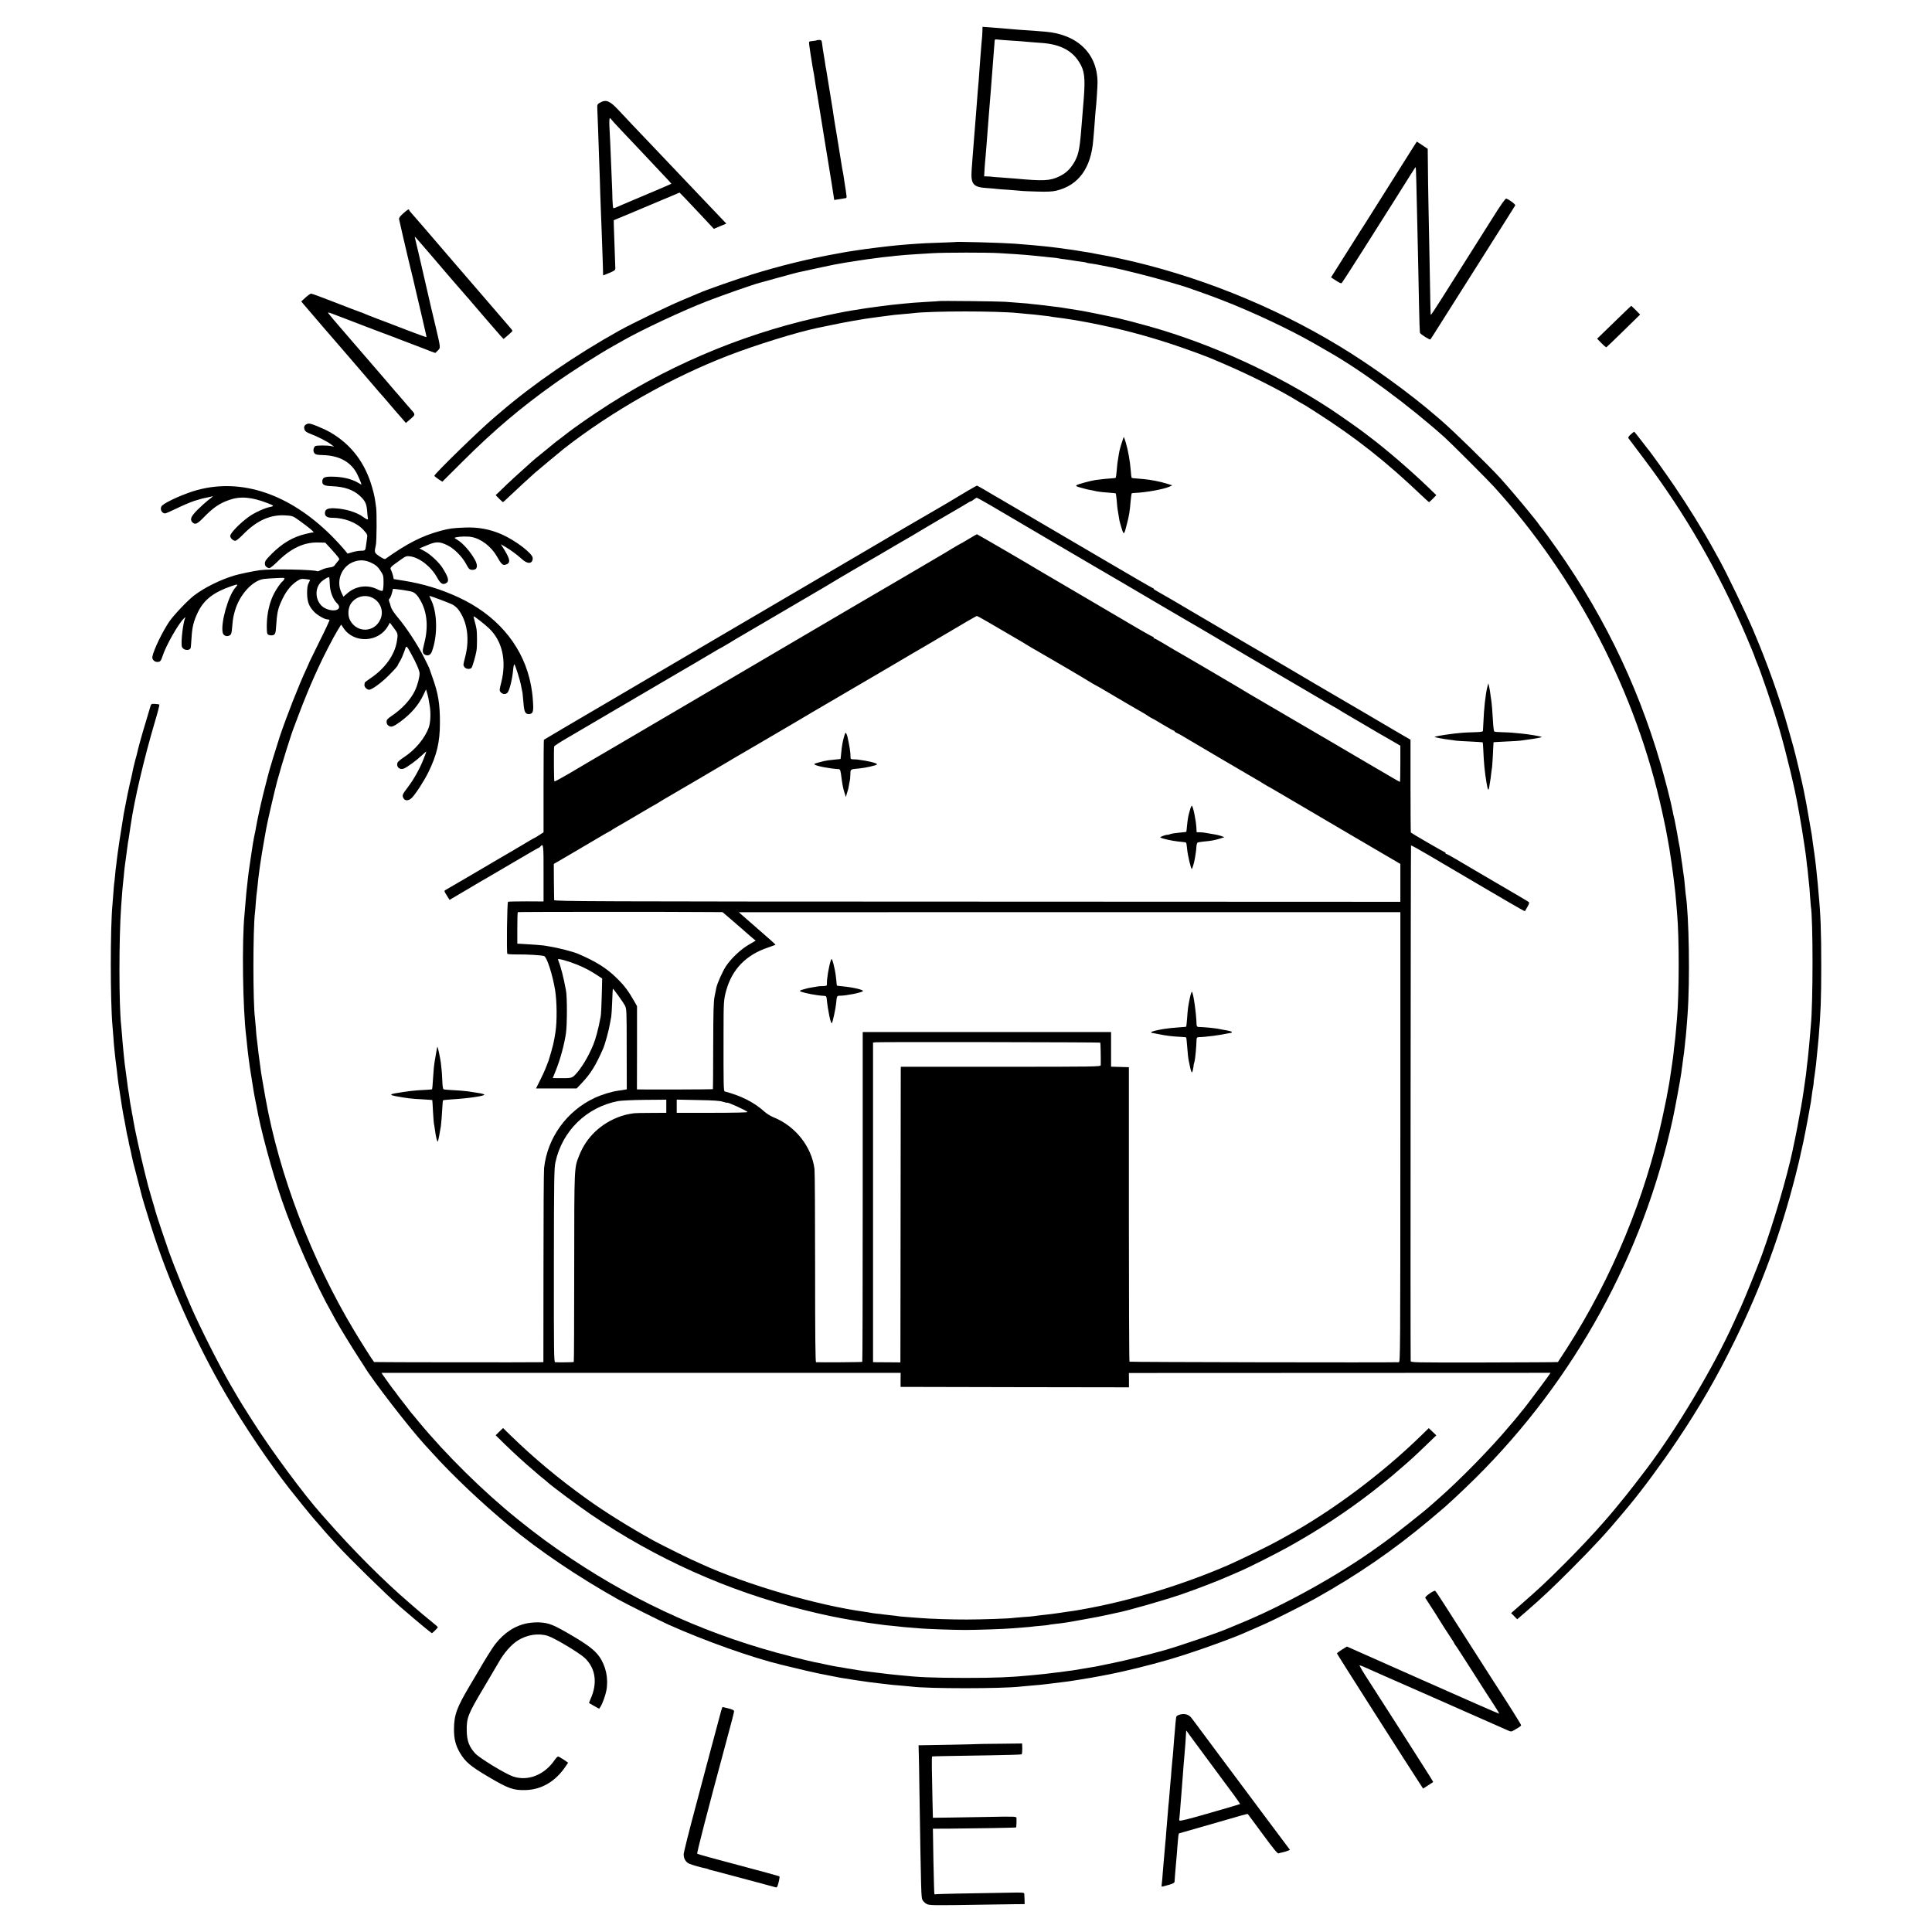 <?xml version="1.0" standalone="no"?>
<!DOCTYPE svg PUBLIC "-//W3C//DTD SVG 20010904//EN"
 "http://www.w3.org/TR/2001/REC-SVG-20010904/DTD/svg10.dtd">
<svg version="1.0" xmlns="http://www.w3.org/2000/svg"
 width="2224pt" height="2224pt" viewBox="0 0 2224 2224"
 preserveAspectRatio="xMidYMid meet">
<g transform="translate(0,2224) scale(0.1,-0.1)"
fill="#000000" stroke="none">
<path d="M11309 21881 c-1 -28 -2 -54 -3 -58 -2 -7 -13 -147 -22 -263 -7 -98
-15 -208 -19 -260 -3 -30 -7 -82 -10 -115 -5 -67 -13 -169 -20 -260 -2 -33 -7
-89 -10 -125 -3 -36 -7 -92 -10 -125 -11 -144 -17 -222 -20 -255 -2 -19 -6
-81 -10 -137 -11 -164 18 -198 176 -208 46 -3 98 -7 114 -10 17 -2 77 -7 135
-10 58 -4 119 -9 135 -11 17 -3 102 -7 190 -9 122 -4 175 -1 224 10 256 61
401 260 426 585 3 41 8 93 10 115 2 22 7 83 10 135 4 52 8 105 10 117 5 33 19
243 19 293 -1 331 -229 554 -599 585 -44 4 -105 9 -135 11 -134 8 -218 15
-260 19 -25 3 -76 7 -115 10 -38 3 -103 8 -142 11 l-73 5 -1 -50z m296 -106
c50 -3 116 -7 148 -10 31 -3 83 -7 115 -10 31 -2 91 -7 132 -10 203 -16 337
-85 421 -217 63 -98 73 -178 55 -418 -3 -36 -8 -96 -11 -135 -3 -38 -8 -95
-10 -125 -3 -30 -7 -84 -10 -120 -18 -221 -34 -288 -90 -376 -44 -69 -89 -109
-160 -144 -108 -52 -180 -56 -515 -25 -25 2 -90 7 -144 11 -54 3 -106 8 -115
9 -9 2 -33 4 -54 4 l-38 1 5 91 c4 50 8 110 11 133 2 22 7 77 10 121 3 44 8
103 10 130 2 28 7 86 10 130 3 44 8 103 10 130 4 44 9 110 20 245 1 19 6 78
10 130 4 52 9 111 10 130 6 77 18 237 20 260 2 14 3 37 4 52 1 25 4 27 34 23
17 -2 73 -7 122 -10z"/>
<path d="M9399 21775 c-3 -2 -22 -5 -43 -7 -20 -1 -40 -6 -42 -10 -3 -4 4 -63
15 -131 11 -67 23 -140 26 -162 4 -22 8 -47 10 -55 2 -8 7 -35 10 -60 3 -25
19 -121 35 -215 16 -93 31 -190 35 -215 4 -25 24 -153 46 -285 22 -132 42
-256 45 -275 5 -32 29 -178 39 -240 3 -14 10 -60 16 -103 l12 -79 46 7 c25 4
53 9 61 10 8 2 20 4 27 4 6 1 10 11 8 24 -3 28 -16 115 -21 142 -2 10 -6 37
-9 60 -5 38 -8 54 -20 115 -3 14 -7 39 -9 55 -3 17 -12 75 -21 130 -8 55 -18
114 -21 130 -2 17 -6 41 -9 55 -3 14 -7 41 -10 60 -3 19 -10 60 -15 90 -5 30
-12 73 -15 95 -6 42 -11 79 -20 130 -6 33 -52 319 -61 374 -3 18 -7 43 -10 54
-2 12 -6 39 -9 62 -3 22 -10 63 -15 90 -5 28 -12 74 -15 103 -6 48 -9 52 -34
52 -15 0 -30 -2 -32 -5z"/>
<path d="M6915 21063 c-40 -21 -42 -26 -39 -81 1 -26 5 -130 9 -232 3 -102 8
-234 10 -295 3 -60 7 -186 10 -280 2 -93 7 -233 10 -310 3 -77 7 -194 10 -260
2 -66 7 -205 11 -310 4 -104 6 -198 6 -207 0 -10 1 -18 3 -18 1 0 34 13 71 29
63 27 68 32 67 58 -5 120 -16 430 -17 483 l-1 65 75 31 c41 17 93 38 115 48
22 9 159 67 304 128 l264 111 86 -89 c47 -50 136 -143 197 -209 l111 -119 72
30 72 30 -58 61 c-32 34 -123 130 -203 213 -80 84 -165 174 -190 200 -64 68
-327 344 -380 400 -173 181 -358 376 -416 439 -92 98 -137 117 -199 84z m117
-192 c2 -5 64 -73 139 -152 76 -79 158 -166 184 -194 25 -27 104 -111 174
-185 185 -196 201 -213 198 -216 -3 -3 -122 -54 -407 -174 -107 -45 -208 -88
-224 -96 -16 -7 -32 -12 -36 -9 -4 3 -8 49 -10 102 -1 54 -3 125 -5 158 -2 33
-6 132 -9 220 -4 88 -9 207 -11 265 -3 58 -7 147 -10 198 -2 50 0 92 5 92 4 0
10 -4 12 -9z"/>
<path d="M16276 20558 c-18 -29 -142 -226 -276 -438 -133 -212 -257 -407 -274
-435 -41 -64 -63 -97 -250 -394 l-154 -244 57 -37 c42 -28 59 -35 68 -26 6 6
112 171 236 366 123 195 288 456 367 580 78 124 165 262 193 307 28 45 52 81
54 79 3 -3 8 -181 18 -651 3 -143 7 -345 10 -450 2 -104 7 -325 10 -490 3
-165 8 -307 10 -315 5 -17 113 -85 121 -77 3 3 47 71 97 151 51 80 268 423
482 762 215 339 393 622 397 629 7 11 -65 66 -103 79 -10 3 -63 -72 -166 -237
-84 -133 -221 -350 -305 -483 -84 -132 -207 -327 -273 -432 -66 -105 -122
-189 -124 -187 -4 4 -6 117 -15 640 -3 171 -9 443 -12 605 -3 162 -7 379 -7
481 l-2 186 -63 42 -62 41 -34 -52z"/>
<path d="M4642 19784 c-38 -34 -51 -52 -48 -68 3 -19 87 -381 103 -446 3 -14
7 -30 9 -37 1 -7 9 -40 18 -75 26 -107 47 -192 52 -218 3 -14 20 -89 39 -167
19 -78 36 -152 39 -165 2 -12 16 -72 30 -131 14 -60 26 -112 26 -117 0 -4 -98
31 -217 77 -120 46 -272 105 -338 129 -66 25 -135 52 -154 61 -18 8 -45 19
-60 23 -14 4 -142 53 -285 109 -142 56 -266 101 -275 101 -9 -1 -38 -21 -64
-45 l-49 -45 24 -29 c13 -16 118 -138 233 -272 116 -133 297 -344 404 -468
106 -124 209 -244 228 -266 19 -22 47 -54 62 -70 14 -17 49 -57 76 -89 28 -33
55 -64 60 -70 6 -6 34 -39 64 -73 l53 -62 54 46 c57 50 57 51 9 105 -16 18
-55 62 -85 98 -30 36 -57 67 -60 70 -4 3 -60 68 -125 145 -66 77 -122 142
-125 145 -3 3 -102 118 -220 255 -118 138 -219 255 -225 261 -22 24 -101 118
-113 135 -11 16 -6 16 50 -5 67 -26 374 -143 473 -181 33 -13 105 -40 160 -60
55 -20 109 -41 120 -46 11 -5 81 -31 155 -59 74 -28 144 -54 155 -59 11 -5 42
-17 68 -27 l48 -17 28 27 c34 33 35 25 -24 276 -26 107 -48 202 -50 210 -20
87 -97 419 -144 625 -23 99 -44 187 -46 195 -3 8 4 4 16 -10 12 -14 45 -52 74
-85 28 -33 71 -82 95 -110 23 -27 52 -61 64 -75 11 -14 62 -72 111 -130 50
-58 95 -110 100 -116 6 -6 33 -37 60 -69 28 -33 64 -74 80 -92 17 -18 35 -39
40 -46 50 -60 318 -370 346 -401 l36 -38 51 43 c28 24 51 47 51 50 1 4 -14 24
-33 45 -19 22 -152 176 -296 344 -144 168 -286 332 -315 365 -28 33 -81 94
-116 135 -204 238 -377 439 -401 465 -16 17 -28 33 -28 38 0 15 -18 5 -68 -39z"/>
<path d="M10997 19454 c-1 -1 -85 -4 -187 -8 -102 -3 -212 -8 -245 -11 -201
-14 -271 -21 -470 -45 -103 -13 -147 -18 -262 -36 -34 -4 -109 -17 -183 -31
-331 -59 -671 -142 -995 -243 -172 -53 -525 -177 -607 -213 -18 -8 -112 -48
-208 -88 -163 -69 -562 -262 -710 -344 -501 -279 -992 -616 -1370 -941 -14
-12 -47 -41 -75 -64 -168 -142 -685 -646 -685 -667 0 -4 21 -21 46 -38 l46
-30 236 235 c362 360 668 619 1052 892 209 148 511 341 691 441 24 14 69 39
99 56 221 126 691 346 970 454 178 69 538 195 610 213 8 2 105 28 214 59 110
30 209 57 220 59 12 3 104 23 206 45 102 22 197 42 213 45 15 3 53 10 85 15
31 6 75 13 97 16 22 3 65 10 95 15 30 5 75 12 100 15 25 3 77 10 115 15 39 6
95 12 125 15 30 3 71 7 90 10 40 5 180 16 255 20 28 2 102 7 165 10 138 9 651
9 770 1 47 -3 128 -8 180 -11 52 -3 113 -8 135 -10 22 -2 69 -7 105 -10 36 -3
81 -8 100 -10 19 -3 62 -7 95 -10 33 -3 67 -7 75 -10 8 -2 39 -7 69 -10 30 -4
61 -8 70 -10 35 -6 98 -16 135 -20 21 -3 41 -7 45 -9 4 -3 27 -7 52 -10 45 -6
56 -8 144 -26 28 -6 60 -12 71 -14 153 -29 487 -114 679 -171 66 -20 127 -38
135 -40 39 -9 327 -111 468 -166 355 -137 790 -342 1072 -504 74 -43 149 -86
165 -95 381 -216 921 -615 1335 -985 61 -54 503 -496 566 -566 956 -1053 1639
-2373 1938 -3745 19 -87 37 -171 40 -187 9 -51 26 -142 30 -163 7 -34 16 -90
37 -234 20 -141 24 -170 34 -260 4 -30 8 -68 10 -85 2 -16 6 -66 10 -110 3
-44 8 -99 10 -123 26 -273 25 -936 -1 -1222 -3 -30 -7 -77 -9 -105 -5 -65 -15
-163 -20 -195 -2 -14 -7 -54 -10 -90 -4 -36 -8 -72 -10 -80 -1 -8 -6 -40 -10
-70 -4 -30 -9 -64 -11 -75 -2 -10 -6 -37 -9 -60 -3 -22 -8 -51 -10 -65 -3 -14
-7 -38 -10 -55 -3 -16 -7 -41 -10 -55 -3 -14 -8 -38 -10 -55 -3 -16 -24 -115
-46 -220 -198 -926 -582 -1855 -1101 -2664 -55 -86 -102 -158 -104 -160 -2 -2
-384 -4 -849 -5 -838 -1 -845 -1 -846 19 -4 114 0 5927 4 5932 4 3 86 -42 184
-100 212 -125 616 -363 658 -387 58 -33 114 -66 289 -169 97 -57 178 -102 180
-100 1 2 14 25 29 50 20 36 24 49 14 56 -6 6 -176 106 -377 223 -201 117 -409
240 -463 272 -54 32 -102 58 -107 58 -6 0 -10 5 -10 10 0 6 -4 10 -9 10 -7 0
-378 215 -390 226 -2 2 -4 243 -4 536 l0 533 -66 38 c-36 21 -80 46 -96 56
-57 34 -380 224 -410 241 -16 10 -136 79 -265 155 -129 76 -248 146 -265 155
-16 10 -154 90 -305 180 -151 89 -293 172 -315 185 -22 12 -101 58 -175 102
-173 102 -596 351 -635 373 -16 10 -109 64 -205 121 -96 56 -185 107 -197 113
-13 6 -23 14 -23 19 0 4 -4 7 -9 7 -4 0 -235 133 -512 296 -277 163 -522 306
-544 319 -40 23 -156 91 -375 220 -63 37 -128 75 -145 85 -16 9 -68 40 -115
67 -47 28 -101 60 -120 70 -19 11 -74 43 -122 72 -48 28 -89 51 -92 51 -5 0
-207 -118 -266 -155 -19 -13 -100 -60 -179 -106 -210 -122 -210 -122 -406
-236 -99 -58 -200 -118 -225 -133 -25 -15 -99 -59 -165 -97 -737 -433 -1396
-819 -1420 -833 -16 -9 -147 -86 -290 -170 -457 -269 -751 -442 -1115 -655
-619 -363 -915 -537 -919 -541 -2 -2 -4 -242 -4 -534 l0 -531 -54 -35 c-29
-19 -55 -34 -58 -34 -2 0 -44 -24 -92 -53 -49 -30 -109 -65 -133 -79 -25 -14
-108 -63 -185 -108 -77 -46 -153 -91 -170 -100 -16 -10 -118 -69 -225 -132
-107 -63 -203 -119 -213 -124 -16 -9 -14 -14 16 -62 l32 -51 195 115 c107 64
213 126 235 138 22 13 163 96 314 184 151 89 277 162 281 162 4 0 13 7 20 15
35 42 38 23 37 -309 l0 -323 -200 1 c-109 0 -204 -2 -209 -5 -11 -7 -18 -582
-8 -599 3 -4 57 -8 120 -7 114 1 278 -9 304 -19 32 -12 97 -215 126 -392 21
-131 23 -353 5 -477 -19 -125 -28 -162 -80 -335 -1 -3 -5 -14 -10 -25 -4 -11
-16 -41 -26 -67 -10 -26 -39 -88 -64 -138 l-45 -90 234 0 234 0 64 68 c98 104
156 198 239 387 26 59 68 216 84 310 3 17 7 44 11 60 3 17 8 95 11 175 3 80 6
146 8 148 4 5 117 -153 138 -192 20 -40 21 -52 21 -503 l1 -463 -25 -4 c-14
-3 -45 -8 -70 -11 -78 -10 -192 -45 -276 -84 -321 -151 -542 -457 -581 -806
-4 -33 -7 -549 -7 -1147 l-1 -1088 -25 -1 c-101 -3 -1921 -1 -1924 2 -21 25
-145 221 -228 359 -493 821 -866 1799 -1023 2685 -3 17 -14 81 -25 143 -11 63
-22 126 -24 140 -2 15 -9 65 -15 112 -6 47 -13 101 -16 120 -2 19 -7 60 -10
90 -4 30 -8 66 -10 80 -2 14 -7 66 -10 115 -4 50 -8 101 -10 115 -24 169 -24
1024 0 1215 2 17 7 70 10 119 4 50 8 97 10 105 2 9 6 52 11 96 4 44 8 82 9 85
1 3 5 34 9 70 5 36 10 72 11 80 3 16 14 85 21 135 3 17 14 82 25 145 12 63 23
126 25 140 17 91 91 411 124 536 55 202 167 561 200 639 5 11 28 72 51 135 42
114 129 327 175 428 13 28 36 78 50 110 51 113 172 348 216 419 l45 73 27 -40
c119 -180 404 -167 512 23 l22 39 44 -59 c49 -64 51 -71 36 -158 -26 -158
-140 -315 -311 -428 -31 -21 -57 -41 -58 -45 0 -4 -2 -15 -4 -25 -4 -23 28
-57 54 -57 31 0 141 80 221 160 74 74 110 115 110 125 0 3 11 23 25 45 14 22
35 71 48 109 26 78 22 79 79 -24 59 -105 98 -197 98 -228 0 -44 -24 -135 -52
-194 -47 -102 -146 -210 -265 -291 -53 -36 -63 -47 -63 -72 0 -20 8 -35 24
-45 30 -20 56 -10 134 47 126 93 211 192 268 313 l28 59 13 -44 c13 -45 16
-59 31 -155 12 -78 7 -185 -12 -238 -45 -126 -157 -260 -288 -345 -37 -24 -70
-52 -73 -63 -16 -48 27 -86 75 -66 41 18 148 96 202 148 28 27 52 48 54 46 2
-1 -13 -42 -32 -89 -43 -108 -111 -230 -175 -314 -67 -89 -71 -98 -57 -128 16
-37 58 -38 96 -3 40 37 143 195 192 295 98 199 134 350 134 567 1 217 -19 342
-85 525 -17 47 -33 93 -36 103 -3 11 -33 71 -65 135 -72 142 -200 337 -297
452 -46 55 -75 99 -82 125 -5 22 -14 50 -19 62 -6 15 -5 25 5 33 7 6 19 34 26
61 l13 51 56 -6 c30 -4 62 -8 70 -10 8 -1 37 -6 64 -11 58 -9 89 -38 135 -124
71 -135 82 -304 31 -493 -21 -77 -18 -101 16 -117 32 -14 61 0 75 37 69 182
65 454 -11 601 -11 23 -18 41 -16 41 13 0 226 -80 262 -98 22 -11 53 -37 68
-56 106 -139 135 -343 80 -552 -23 -89 -24 -90 -8 -113 17 -24 65 -29 82 -8
11 13 47 135 57 197 8 44 8 204 0 250 -3 19 -12 59 -21 89 -8 29 -14 54 -12
56 5 5 124 -88 175 -136 154 -144 206 -371 144 -621 -24 -95 -24 -98 -6 -118
23 -25 57 -26 78 -2 22 24 55 158 63 255 4 43 11 74 15 70 12 -13 67 -185 78
-250 6 -32 13 -68 16 -81 2 -13 7 -65 11 -115 7 -99 20 -127 60 -127 47 0 57
25 50 130 -3 52 -8 106 -11 120 -2 13 -7 42 -10 65 -4 22 -13 66 -21 98 -103
406 -393 736 -819 932 -201 93 -405 155 -632 191 l-111 18 -7 35 c-4 19 -14
48 -22 65 -17 33 -17 33 111 124 55 39 65 43 104 38 109 -13 244 -118 313
-243 37 -68 62 -86 97 -70 47 21 39 63 -34 179 -41 65 -142 159 -208 194 l-58
31 89 37 c104 44 143 44 239 -4 73 -36 164 -128 208 -210 34 -63 41 -70 77
-70 53 0 64 45 27 114 -51 93 -140 195 -207 234 -34 20 -34 21 -10 27 44 10
132 12 178 3 110 -20 227 -111 292 -225 44 -80 66 -102 92 -95 72 17 65 62
-32 212 l-16 25 50 -29 c62 -36 136 -91 195 -144 65 -60 123 -53 122 14 0 52
-202 206 -362 275 -135 58 -267 82 -420 76 -146 -6 -179 -11 -280 -38 -211
-57 -382 -144 -634 -323 -7 -5 -32 6 -68 30 -61 42 -61 42 -41 134 9 44 11
363 3 425 -15 112 -20 142 -44 226 -79 286 -240 500 -482 641 -34 20 -102 52
-152 72 -74 30 -95 34 -116 26 -32 -12 -42 -34 -30 -67 7 -19 25 -31 69 -48
80 -30 192 -87 235 -120 l35 -27 -33 7 c-44 9 -167 9 -182 0 -19 -12 -28 -48
-17 -72 11 -24 29 -30 107 -32 189 -5 326 -83 394 -224 19 -40 37 -82 41 -95
l6 -22 -34 20 c-83 49 -188 73 -316 73 -80 0 -101 -13 -101 -59 0 -36 26 -48
113 -51 141 -6 241 -40 317 -109 62 -56 80 -93 86 -176 3 -40 7 -79 9 -85 7
-20 -13 -15 -49 12 -76 58 -210 99 -339 104 -76 3 -107 -13 -107 -55 0 -36 26
-54 78 -54 148 0 288 -55 367 -142 44 -49 46 -55 40 -93 -3 -22 -8 -58 -11
-80 -8 -63 -10 -65 -60 -65 -26 0 -71 -8 -100 -17 l-53 -16 -23 28 c-30 38
-113 129 -168 183 -480 475 -1026 660 -1540 521 -133 -36 -351 -131 -402 -177
-34 -29 -12 -92 32 -92 10 0 71 27 137 59 65 32 155 70 200 85 81 25 96 29
158 41 17 3 36 8 43 10 22 8 13 -2 -41 -42 -28 -22 -85 -73 -125 -113 -76 -77
-89 -111 -56 -144 29 -29 55 -18 123 52 114 118 187 168 300 207 128 45 258
34 441 -37 74 -28 78 -34 33 -43 -61 -11 -176 -63 -241 -108 -105 -74 -222
-193 -222 -227 0 -26 37 -59 62 -55 11 2 52 37 91 77 154 157 310 226 483 215
82 -5 85 -6 161 -61 115 -82 178 -136 159 -136 -20 0 -14 1 -86 -16 -146 -34
-269 -106 -393 -230 -73 -74 -82 -88 -77 -124 2 -19 29 -40 51 -40 10 0 51 33
91 73 159 158 310 228 479 222 l73 -2 64 -69 c35 -38 72 -81 82 -95 19 -26 19
-27 -1 -50 -12 -13 -28 -34 -35 -45 -10 -15 -29 -23 -64 -27 -27 -3 -67 -15
-90 -27 -22 -11 -44 -19 -48 -16 -33 20 -544 29 -662 12 -79 -11 -236 -44
-289 -60 -167 -50 -344 -138 -466 -230 -74 -56 -240 -231 -290 -306 -80 -121
-177 -322 -191 -399 -6 -31 22 -61 56 -61 33 0 43 11 60 65 39 123 190 388
251 440 13 11 19 13 13 5 -24 -33 -54 -278 -41 -332 11 -41 79 -55 100 -21 3
5 8 56 11 113 7 131 25 202 75 305 71 144 181 228 391 300 70 24 76 21 39 -20
-82 -92 -172 -413 -145 -520 8 -31 42 -46 74 -32 25 12 28 23 36 117 7 79 13
111 31 172 53 183 202 346 331 363 22 3 85 8 142 10 100 5 103 5 93 -14 -6
-11 -14 -21 -18 -23 -14 -6 -68 -82 -96 -135 -53 -100 -84 -231 -86 -365 -1
-51 2 -98 7 -105 11 -18 58 -23 77 -9 12 8 19 30 21 67 13 194 21 231 75 344
44 92 99 160 165 204 41 27 52 30 98 25 28 -3 52 -7 54 -9 2 -2 -5 -18 -15
-37 -13 -24 -18 -55 -18 -118 1 -98 22 -153 83 -215 40 -40 120 -85 150 -85
10 0 21 -3 25 -6 3 -3 -48 -114 -114 -245 -65 -131 -119 -241 -119 -243 0 -2
-15 -37 -34 -78 -86 -183 -228 -546 -306 -778 -35 -107 -127 -406 -134 -442
-3 -13 -10 -39 -15 -58 -14 -52 -60 -235 -65 -262 -3 -13 -12 -54 -21 -93 -20
-92 -34 -162 -41 -205 -3 -19 -9 -51 -14 -70 -8 -31 -35 -196 -45 -273 -5 -35
-15 -104 -20 -137 -2 -14 -6 -50 -10 -80 -3 -30 -8 -71 -10 -90 -6 -47 -13
-119 -20 -210 -3 -41 -8 -95 -10 -120 -32 -315 -21 -1096 20 -1420 2 -19 7
-62 10 -95 3 -33 10 -96 16 -140 6 -44 12 -91 14 -105 3 -23 30 -191 40 -252
3 -16 7 -43 10 -60 3 -18 10 -53 15 -78 5 -25 12 -56 14 -70 41 -242 176 -743
288 -1069 140 -409 392 -978 578 -1306 12 -22 36 -65 52 -95 40 -72 180 -302
254 -415 32 -49 63 -98 69 -107 91 -154 516 -704 690 -894 6 -6 48 -53 95
-104 233 -258 563 -570 875 -829 355 -294 790 -588 1265 -855 76 -43 488 -249
575 -288 421 -188 961 -380 1305 -463 199 -49 398 -95 424 -99 17 -3 74 -14
126 -25 112 -23 124 -25 300 -52 162 -24 169 -25 290 -39 52 -6 111 -12 130
-15 19 -2 71 -7 115 -10 44 -4 94 -8 110 -10 185 -25 1035 -25 1252 0 21 2 70
7 108 10 39 4 90 8 115 10 25 3 65 7 90 10 101 12 127 16 160 20 19 3 55 7 80
10 25 3 86 13 135 21 50 8 104 17 120 20 17 3 66 12 110 20 44 8 91 18 105 20
165 32 473 107 680 168 270 78 725 240 910 324 63 28 147 65 200 88 83 35 455
222 573 288 500 280 899 554 1327 912 80 67 157 132 171 145 14 13 66 60 114
104 49 44 156 148 240 230 1141 1132 1932 2571 2271 4135 29 134 90 466 99
536 3 27 7 60 10 74 2 14 7 49 10 79 4 30 8 61 10 70 1 9 6 50 10 91 4 41 8
82 10 90 1 8 6 60 10 115 4 55 9 120 11 145 29 389 17 1151 -22 1390 -2 14 -6
57 -9 95 -3 39 -8 81 -10 95 -2 14 -7 45 -10 70 -6 48 -15 114 -20 141 -2 9
-6 40 -10 70 -3 30 -8 61 -10 69 -2 8 -7 31 -10 50 -3 19 -13 73 -21 120 -9
47 -18 96 -21 110 -2 14 -8 41 -13 60 -5 19 -12 49 -14 65 -18 99 -84 358
-141 555 -276 946 -702 1806 -1299 2620 -38 52 -72 97 -76 100 -3 3 -17 21
-30 40 -13 19 -27 37 -30 40 -3 3 -41 50 -85 105 -80 99 -238 285 -324 380
-133 146 -542 546 -681 665 -14 12 -36 31 -50 43 -300 261 -756 592 -1125 814
-774 469 -1654 819 -2528 1008 -107 23 -135 28 -202 40 -16 3 -41 8 -55 10
-82 17 -85 17 -170 30 -25 4 -52 9 -60 10 -29 5 -95 15 -140 20 -25 3 -56 8
-70 10 -14 2 -50 7 -80 10 -30 3 -71 8 -90 10 -47 6 -237 22 -345 30 -131 10
-671 25 -678 19z m407 -3032 c83 -49 372 -218 641 -377 270 -158 504 -295 520
-305 39 -22 630 -368 810 -475 77 -45 203 -119 280 -164 77 -45 147 -85 155
-90 41 -25 1069 -630 1109 -652 25 -15 120 -70 211 -124 91 -54 190 -111 220
-128 30 -16 62 -35 70 -41 8 -6 26 -17 40 -25 14 -8 113 -66 220 -129 195
-115 247 -145 285 -166 11 -7 50 -29 88 -51 l67 -39 0 -208 c0 -114 -2 -208
-5 -208 -6 0 -23 10 -475 275 -223 131 -481 283 -575 337 -93 55 -305 179
-470 275 -165 96 -316 185 -335 198 -37 23 -664 391 -740 433 -24 14 -84 49
-133 79 -48 29 -92 53 -97 53 -6 0 -10 5 -10 10 0 6 -4 10 -9 10 -5 0 -80 42
-168 93 -87 52 -372 219 -633 372 -261 153 -495 290 -520 305 -95 59 -699 410
-704 410 -3 0 -46 -25 -96 -55 -50 -30 -92 -55 -95 -55 -2 0 -43 -24 -92 -53
-48 -30 -142 -86 -208 -124 -66 -39 -176 -103 -245 -144 -69 -40 -134 -79
-145 -85 -18 -9 -1033 -605 -1385 -812 -277 -163 -426 -250 -645 -379 -516
-302 -1151 -675 -1165 -684 -15 -9 -119 -70 -340 -199 -69 -40 -196 -115 -283
-167 -87 -51 -162 -91 -165 -89 -6 3 -8 357 -3 402 0 7 63 48 139 92 75 44
391 230 702 412 311 183 581 341 600 352 55 31 265 155 373 219 54 33 100 59
102 59 2 0 43 24 92 53 48 30 131 79 183 109 52 31 210 123 350 205 140 83
338 198 440 258 102 59 201 118 220 130 19 12 130 78 245 145 239 139 263 153
308 179 17 10 57 33 87 51 30 18 69 41 85 50 143 82 286 166 315 185 31 19
351 207 437 256 17 10 50 29 72 43 22 15 44 26 48 26 5 0 19 9 33 20 14 11 29
20 34 20 5 0 77 -40 160 -88z m-7125 -663 c50 -25 70 -42 99 -87 35 -53 37
-59 37 -138 0 -46 -5 -88 -10 -93 -7 -7 -28 -2 -65 17 -111 55 -247 36 -342
-48 l-45 -39 -24 51 c-63 135 6 303 146 352 69 25 134 20 204 -15z m-483 -243
c2 -85 37 -176 83 -220 74 -71 -32 -112 -140 -56 -100 53 -127 201 -53 290 25
30 94 73 103 64 3 -2 6 -38 7 -78z m495 -159 c90 -48 129 -154 88 -246 -69
-156 -273 -160 -351 -8 -27 55 -22 140 13 191 55 80 164 108 250 63z m7088
-281 c69 -40 191 -111 271 -158 80 -46 163 -96 185 -110 22 -14 60 -36 85 -50
25 -14 110 -64 190 -110 80 -47 161 -94 180 -105 31 -17 229 -136 285 -170 11
-7 27 -15 35 -20 8 -4 38 -20 65 -36 242 -143 488 -287 491 -287 1 0 23 -13
47 -30 25 -16 47 -30 50 -30 4 0 58 -31 122 -70 64 -38 120 -70 125 -70 6 0
10 -4 10 -8 0 -4 12 -13 28 -20 15 -6 41 -20 57 -30 41 -26 775 -457 850 -500
33 -18 65 -37 70 -42 6 -4 30 -19 55 -33 25 -13 95 -54 155 -89 148 -88 791
-465 837 -492 20 -11 151 -88 292 -171 l256 -150 0 -218 0 -218 -4870 2
c-4480 1 -4870 3 -4871 18 -1 9 -2 106 -3 216 l-1 200 100 58 c55 32 118 69
140 82 22 12 120 70 219 129 98 58 180 106 183 106 3 0 17 8 31 19 15 10 47
29 72 43 25 14 129 74 231 135 102 60 192 113 200 116 8 4 28 16 44 27 17 11
44 27 60 36 51 29 728 426 755 443 14 8 34 21 45 27 24 13 587 343 665 389 30
18 134 79 230 136 96 56 189 110 205 120 17 10 44 26 60 35 17 9 118 69 225
132 107 63 209 123 226 132 16 10 120 70 230 135 109 65 210 124 224 132 14 7
180 105 370 217 190 113 349 205 354 205 5 1 65 -32 135 -73z m-3207 -3335
l146 -1 84 -72 c83 -72 202 -174 222 -193 6 -6 25 -22 43 -37 l32 -26 -80 -47
c-92 -53 -206 -161 -263 -249 -38 -58 -100 -197 -110 -246 -3 -14 -12 -59 -20
-100 -12 -60 -15 -172 -16 -569 0 -272 -2 -496 -4 -499 -4 -3 -741 -5 -847 -3
l-27 1 1 479 0 479 -33 58 c-63 112 -113 179 -196 260 -119 118 -239 194 -449
284 -61 26 -227 69 -335 86 -19 3 -46 7 -60 10 -26 4 -138 12 -245 18 l-60 3
0 179 c0 98 2 181 6 184 6 4 1735 5 2211 1z m7948 -2591 c0 -2460 -1 -2590
-17 -2591 -123 -5 -3096 1 -3101 6 -4 4 -7 768 -7 1698 l0 1692 -102 3 -103 3
0 199 0 200 -1429 0 -1430 0 0 -1896 c0 -1043 -2 -1899 -5 -1901 -4 -4 -485
-7 -532 -4 -8 1 -11 298 -11 1084 0 595 -3 1108 -7 1140 -33 257 -218 492
-468 594 -34 13 -84 44 -110 68 -118 106 -264 180 -455 231 -14 4 -15 61 -14
689 0 337 2 370 31 474 68 244 229 409 479 493 47 16 87 31 89 32 2 2 -79 75
-180 162 -100 88 -196 171 -213 186 l-30 27 3808 1 3807 0 0 -2590z m-9475
1985 c83 -34 154 -71 231 -122 l56 -37 -5 -201 c-3 -110 -8 -216 -12 -235 -27
-145 -57 -257 -85 -325 -55 -136 -139 -275 -208 -346 -40 -41 -48 -42 -208
-40 l-51 1 39 97 c48 121 94 289 113 419 14 100 15 418 0 494 -27 148 -59 272
-92 356 -5 15 119 -19 222 -61z m6021 -897 c3 -4 7 -185 5 -260 -1 -17 -63
-18 -1151 -18 l-1150 0 -1 -32 c0 -18 -1 -784 -2 -1702 l-2 -1669 -125 1 c-69
0 -140 1 -157 1 l-33 1 0 1839 0 1840 33 3 c53 5 2577 1 2583 -4z m-4996 -733
l0 -75 -177 -1 c-98 0 -186 -2 -195 -4 -9 -2 -34 -6 -55 -9 -21 -3 -64 -14
-96 -25 -225 -78 -396 -239 -479 -451 -59 -149 -57 -108 -58 -1289 0 -597 -2
-1087 -5 -1089 -3 -4 -169 -6 -215 -3 -13 1 -15 129 -14 1114 1 994 3 1120 18
1188 78 361 358 634 721 704 33 6 171 13 308 14 l247 2 0 -76z m653 52 c26 -8
47 -13 47 -11 0 12 225 -90 235 -107 4 -5 -156 -9 -404 -9 l-411 0 0 76 0 76
243 -5 c180 -3 254 -8 290 -20z m2044 -3201 l0 -81 1315 -3 1314 -2 0 82 -1
83 2427 1 2427 1 -31 -45 c-38 -55 -279 -375 -287 -382 -4 -3 -22 -25 -41 -50
-19 -24 -42 -52 -50 -61 -8 -8 -35 -40 -60 -70 -212 -254 -565 -616 -825 -844
-44 -38 -85 -75 -92 -81 -59 -55 -441 -357 -523 -414 -12 -8 -51 -36 -87 -62
-433 -314 -1086 -676 -1588 -880 -66 -27 -129 -53 -140 -58 -86 -39 -517 -187
-705 -242 -181 -52 -483 -127 -610 -152 -21 -4 -116 -23 -195 -40 -11 -2 -40
-7 -65 -11 -25 -4 -52 -9 -60 -10 -8 -1 -35 -6 -60 -10 -25 -4 -52 -9 -60 -10
-8 -2 -37 -6 -65 -9 -27 -4 -63 -9 -80 -11 -16 -3 -50 -7 -75 -9 -25 -3 -61
-7 -80 -10 -19 -3 -61 -7 -92 -10 -32 -4 -82 -8 -110 -11 -232 -23 -413 -30
-758 -30 -375 1 -528 7 -755 31 -27 3 -72 7 -100 10 -55 5 -346 42 -384 49
-13 2 -45 8 -70 12 -25 4 -48 8 -51 8 -3 1 -27 5 -55 10 -27 4 -59 9 -70 11
-11 2 -32 6 -48 9 -15 3 -60 12 -100 21 -39 9 -85 18 -102 21 -16 2 -136 31
-265 64 -913 231 -1738 597 -2530 1124 -229 153 -401 279 -625 460 -392 316
-821 739 -1136 1120 -40 50 -76 92 -79 95 -3 3 -35 43 -70 90 -36 47 -67 87
-70 90 -3 3 -17 21 -30 40 -13 19 -27 37 -30 40 -6 5 -91 122 -128 176 l-21
31 2988 0 2989 0 -1 -81z"/>
<path d="M9722 13779 c-19 -58 -32 -128 -38 -202 -4 -40 -7 -73 -8 -74 0 0
-35 -4 -76 -8 -41 -3 -93 -11 -115 -16 -105 -27 -117 -31 -109 -39 19 -18 173
-48 279 -54 17 -1 21 -13 32 -101 6 -55 20 -127 31 -160 l19 -60 13 45 c8 25
14 47 15 50 1 3 5 28 10 55 5 28 10 53 11 58 1 4 2 29 3 57 1 56 -1 55 103 64
72 7 196 35 203 46 8 14 -99 41 -220 56 -11 1 -35 3 -52 3 -32 1 -33 2 -33 45
0 37 -11 109 -34 213 -3 13 -9 30 -14 39 -8 14 -11 11 -20 -17z"/>
<path d="M13697 12912 c-20 -69 -24 -94 -33 -180 -3 -37 -7 -68 -8 -68 0 -1
-37 -5 -80 -9 -44 -4 -91 -11 -105 -17 -14 -5 -28 -9 -31 -8 -14 4 -90 -24
-83 -30 12 -12 132 -39 198 -46 87 -9 94 -10 99 -15 3 -3 8 -34 11 -69 7 -77
46 -243 55 -233 8 9 27 76 34 118 3 17 7 44 10 60 3 17 6 49 8 73 1 24 7 47
12 51 6 5 40 11 76 14 82 7 123 15 185 34 l50 16 -39 14 c-34 11 -62 17 -186
37 -14 3 -41 5 -60 5 l-35 1 -3 53 c-5 85 -37 243 -52 252 -4 2 -15 -21 -23
-53z"/>
<path d="M9565 11188 c-24 -72 -49 -218 -46 -275 1 -20 -4 -23 -42 -24 -23 0
-51 -2 -62 -4 -11 -2 -40 -7 -65 -11 -25 -4 -47 -8 -50 -9 -3 -1 -27 -8 -54
-15 -32 -8 -44 -16 -35 -21 36 -19 189 -49 278 -53 21 -1 25 -7 28 -36 13
-133 46 -290 59 -278 9 10 44 168 49 228 8 87 9 88 47 88 67 0 243 35 261 52
16 14 -107 44 -233 56 -36 3 -66 7 -66 8 -1 0 -5 33 -8 71 -4 39 -10 86 -15
105 -4 19 -9 40 -10 45 -6 33 -23 85 -27 85 -2 0 -7 -6 -9 -12z"/>
<path d="M13697 10753 c-20 -96 -24 -124 -32 -238 -4 -49 -8 -91 -10 -93 -1
-2 -31 -5 -66 -7 -75 -5 -152 -13 -194 -20 -85 -15 -135 -27 -140 -36 -4 -5
-3 -9 2 -9 4 0 40 -6 78 -14 86 -18 150 -26 245 -31 39 -2 73 -5 75 -7 2 -2 6
-43 10 -93 8 -106 12 -140 20 -180 28 -143 37 -160 50 -85 4 22 7 42 6 45 0 2
5 19 10 37 8 29 21 170 23 251 1 22 6 27 26 28 78 1 252 24 340 44 8 2 21 4
28 4 6 1 12 5 12 10 0 8 -26 15 -100 27 -14 2 -34 6 -46 9 -29 6 -111 16 -174
20 -30 2 -62 4 -70 4 -9 1 -15 11 -16 29 -3 124 -36 357 -53 375 -4 4 -15 -27
-24 -70z"/>
<path d="M5748 5760 l-42 -42 114 -112 c105 -101 229 -215 304 -277 16 -13 36
-31 45 -39 9 -9 41 -36 71 -60 30 -24 63 -51 72 -60 51 -46 347 -266 488 -362
744 -509 1581 -884 2455 -1101 210 -53 378 -88 575 -121 134 -23 170 -29 274
-42 27 -3 57 -7 66 -9 9 -2 53 -6 96 -10 43 -4 86 -9 95 -10 9 -2 56 -6 105
-10 49 -4 105 -8 124 -10 69 -7 397 -18 520 -18 127 0 466 11 530 18 19 2 78
6 130 10 52 4 102 8 111 10 8 2 53 6 100 10 46 4 86 8 89 10 3 2 32 6 65 10
33 4 71 8 85 10 14 2 45 7 70 10 25 4 106 18 180 32 181 33 172 31 279 54 51
12 101 22 110 24 121 23 539 143 736 210 181 62 445 164 569 220 28 12 76 33
106 46 94 39 429 208 570 287 344 192 658 398 965 636 81 63 253 202 265 216
3 3 34 30 70 60 87 74 164 145 289 266 l105 101 -44 42 -43 41 -81 -79 c-453
-443 -1035 -878 -1561 -1166 -38 -21 -86 -47 -105 -58 -90 -51 -421 -211 -558
-272 -528 -229 -1137 -415 -1677 -510 -16 -2 -39 -7 -50 -9 -26 -5 -90 -15
-140 -21 -22 -3 -51 -8 -65 -10 -43 -7 -158 -22 -240 -30 -30 -4 -65 -8 -77
-10 -12 -2 -66 -7 -120 -10 -54 -4 -105 -9 -114 -10 -36 -7 -358 -18 -529 -18
-165 -1 -425 8 -535 17 -22 2 -87 7 -145 11 -58 4 -107 9 -110 10 -3 2 -39 6
-79 10 -41 4 -84 9 -95 11 -12 2 -46 7 -76 9 -30 3 -62 8 -70 10 -8 2 -35 7
-60 10 -548 74 -1363 312 -1885 550 -33 15 -89 41 -125 57 -76 35 -377 185
-435 218 -287 160 -557 329 -760 475 -324 232 -609 470 -877 731 l-87 85 -43
-41z"/>
<path d="M10807 18774 c-1 -1 -56 -5 -122 -8 -66 -4 -142 -9 -170 -11 -27 -3
-77 -7 -110 -10 -79 -7 -203 -21 -265 -30 -14 -2 -47 -6 -75 -10 -27 -3 -93
-13 -145 -21 -52 -9 -108 -18 -125 -20 -66 -10 -248 -47 -395 -81 -904 -205
-1772 -580 -2540 -1096 -113 -75 -264 -182 -305 -214 -6 -4 -48 -37 -95 -73
-47 -35 -87 -67 -90 -70 -3 -3 -52 -43 -110 -90 -58 -46 -121 -98 -140 -116
-123 -109 -276 -249 -339 -312 l-75 -72 39 -40 c22 -22 42 -40 45 -40 3 0 46
39 95 86 76 72 172 161 269 248 21 19 308 258 336 280 550 430 1243 823 1899
1075 311 120 788 268 1021 316 8 2 69 14 135 28 166 36 412 79 520 92 28 4 61
8 75 10 24 4 92 12 155 20 17 2 66 6 110 10 44 4 96 8 115 11 217 25 955 25
1200 0 19 -2 71 -7 115 -11 44 -3 91 -8 105 -10 14 -2 52 -6 85 -10 33 -3 67
-8 75 -10 8 -2 40 -7 70 -10 79 -9 257 -38 370 -60 348 -68 627 -141 950 -247
159 -52 420 -148 485 -178 11 -5 68 -29 126 -54 280 -119 662 -312 834 -421
28 -17 57 -34 65 -37 8 -4 77 -46 152 -95 458 -293 803 -566 1208 -952 47 -44
87 -81 90 -81 3 0 24 18 45 40 l39 40 -80 78 c-215 207 -498 451 -689 594 -5
4 -32 25 -60 46 -66 51 -301 215 -395 277 -627 410 -1364 746 -2080 948 -119
34 -313 84 -355 93 -11 2 -29 6 -40 9 -62 14 -366 76 -400 80 -22 3 -78 12
-125 20 -81 14 -116 19 -220 31 -25 3 -56 7 -70 9 -14 2 -54 6 -90 10 -36 3
-81 8 -100 11 -19 2 -71 6 -115 9 -44 3 -109 8 -145 11 -60 5 -757 13 -763 8z"/>
<path d="M18580 18530 l-195 -189 50 -51 c27 -28 53 -49 56 -48 4 2 93 87 198
190 l191 187 -50 51 c-27 27 -51 50 -52 50 -2 0 -91 -86 -198 -190z"/>
<path d="M18771 17238 c-24 -21 -31 -35 -25 -43 5 -7 83 -110 173 -230 475
-629 862 -1299 1181 -2045 48 -113 91 -216 95 -230 4 -14 13 -38 20 -55 50
-113 203 -563 270 -795 78 -270 179 -689 211 -880 3 -14 9 -50 15 -80 19 -102
50 -296 64 -395 3 -22 7 -53 10 -70 3 -16 7 -57 11 -89 3 -33 7 -67 9 -76 2
-10 6 -53 10 -96 4 -43 9 -86 10 -94 2 -8 6 -64 10 -125 4 -60 9 -117 10 -126
26 -139 26 -1120 0 -1374 -2 -22 -7 -76 -10 -120 -3 -44 -8 -96 -10 -115 -2
-19 -6 -64 -10 -100 -3 -36 -8 -76 -10 -90 -2 -14 -7 -54 -10 -90 -4 -36 -8
-72 -10 -80 -4 -25 -14 -92 -20 -140 -3 -25 -10 -70 -15 -100 -5 -30 -12 -71
-15 -90 -19 -113 -71 -386 -92 -475 -2 -11 -6 -29 -8 -40 -65 -305 -216 -821
-353 -1200 -48 -133 -197 -501 -244 -605 -20 -41 -54 -118 -78 -170 -230 -510
-652 -1219 -1003 -1685 -78 -104 -227 -296 -244 -315 -7 -8 -29 -35 -49 -60
-177 -221 -390 -455 -649 -715 -216 -216 -300 -294 -490 -460 -38 -33 -83 -72
-99 -87 l-31 -27 35 -35 35 -36 100 86 c183 159 298 267 515 484 275 276 412
424 604 655 32 39 66 79 75 90 143 171 374 484 543 736 266 396 460 732 669
1159 305 622 527 1227 700 1907 27 106 51 207 54 225 3 18 10 49 15 68 15 57
73 353 95 485 3 17 7 41 10 54 2 14 7 46 10 73 3 27 10 71 15 99 5 27 9 53 8
57 -1 4 1 25 5 47 6 37 9 61 22 163 2 20 7 66 10 102 3 36 8 81 10 100 2 19 7
67 10 105 24 291 30 448 30 825 0 400 -7 594 -31 840 -3 36 -7 83 -9 105 -3
37 -11 113 -20 195 -3 19 -7 58 -10 85 -4 28 -8 61 -10 75 -2 14 -9 61 -15
105 -6 44 -12 91 -14 105 -11 66 -57 328 -61 350 -4 22 -17 85 -31 160 -18 90
-96 422 -120 505 -8 28 -32 115 -55 195 -101 362 -243 761 -411 1155 -85 198
-301 646 -386 800 -21 39 -53 97 -72 130 -111 202 -289 489 -439 710 -91 135
-294 419 -316 441 -5 6 -41 52 -79 102 -39 51 -72 92 -75 92 -3 0 -21 -15 -40
-32z"/>
<path d="M12913 17143 c-24 -76 -30 -103 -38 -159 -4 -21 -8 -49 -10 -62 -2
-12 -7 -57 -10 -100 -4 -42 -9 -79 -11 -81 -2 -3 -21 -6 -42 -7 -32 -1 -126
-11 -187 -19 -53 -7 -205 -48 -220 -59 -15 -11 -8 -15 51 -31 75 -21 73 -20
124 -29 19 -4 42 -9 50 -11 19 -5 121 -16 177 -19 23 -1 44 -4 47 -6 2 -3 7
-40 11 -82 7 -85 8 -96 31 -228 3 -14 14 -56 26 -93 25 -80 28 -78 61 54 25
96 32 138 43 269 4 41 9 77 11 80 3 3 20 6 39 6 125 5 326 41 394 71 l35 16
-58 18 c-83 26 -190 47 -282 55 -115 9 -125 10 -129 15 -2 2 -7 42 -10 89 -8
105 -32 234 -57 317 -11 35 -21 63 -22 63 -2 0 -13 -30 -24 -67z"/>
<path d="M17122 14335 c-21 -80 -40 -248 -47 -430 -2 -33 -3 -67 -4 -76 -1
-12 -19 -16 -98 -18 -54 -1 -116 -4 -138 -6 -110 -8 -311 -38 -321 -48 -4 -4
102 -24 176 -33 25 -3 56 -7 70 -10 14 -2 88 -7 165 -10 77 -4 142 -8 143 -9
2 -2 5 -43 7 -92 6 -145 16 -249 36 -368 15 -95 25 -108 33 -49 4 27 9 58 11
69 3 11 7 45 10 75 4 30 8 66 11 80 2 14 6 83 10 155 3 71 6 130 7 131 1 1 65
4 142 8 77 3 151 8 165 10 14 2 52 8 85 12 33 4 62 8 65 9 3 1 27 5 53 9 26 5
46 10 44 12 -7 8 -151 32 -227 39 -41 4 -88 9 -105 10 -16 2 -68 5 -116 6 -48
1 -92 4 -97 8 -6 3 -13 58 -16 121 -6 111 -13 198 -21 250 -3 14 -7 45 -10 70
-3 25 -9 61 -14 80 l-8 35 -11 -40z"/>
<path d="M1731 14107 c-5 -18 -29 -99 -54 -182 -41 -132 -91 -314 -102 -369
-3 -10 -11 -42 -19 -70 -13 -47 -30 -122 -42 -186 -3 -14 -11 -50 -19 -80 -11
-45 -37 -171 -70 -345 -7 -41 -42 -260 -50 -315 -9 -63 -16 -111 -20 -140 -2
-14 -7 -52 -11 -85 -3 -33 -8 -67 -9 -75 -2 -8 -6 -51 -10 -95 -4 -44 -9 -88
-11 -97 -1 -9 -6 -58 -9 -110 -4 -51 -8 -109 -10 -128 -26 -266 -26 -1115 0
-1400 2 -19 6 -75 10 -125 3 -49 8 -106 10 -125 2 -19 7 -62 10 -95 3 -33 8
-71 10 -85 2 -14 6 -50 10 -80 3 -30 8 -71 10 -90 3 -19 7 -53 10 -75 5 -38
21 -140 30 -195 2 -14 7 -43 10 -65 6 -39 18 -107 36 -195 5 -25 11 -61 14
-80 3 -19 10 -51 15 -70 5 -19 11 -48 13 -65 3 -16 10 -48 16 -70 5 -22 13
-56 16 -76 3 -20 30 -130 61 -245 30 -115 56 -218 59 -229 6 -24 40 -136 102
-335 197 -631 522 -1360 871 -1955 214 -364 484 -764 719 -1066 90 -115 256
-319 285 -351 7 -7 38 -43 68 -78 30 -36 75 -87 100 -115 25 -27 70 -76 100
-110 131 -145 575 -579 716 -702 12 -10 47 -40 79 -68 115 -100 290 -244 296
-245 8 0 69 61 69 69 0 3 -28 28 -63 56 -54 43 -183 151 -197 165 -3 3 -36 32
-75 65 -286 245 -648 607 -960 964 -16 18 -34 39 -40 45 -200 222 -587 745
-799 1081 -49 77 -99 156 -111 175 -20 31 -89 148 -148 250 -131 228 -336 633
-447 885 -66 149 -211 510 -255 635 -42 118 -147 432 -155 465 -4 17 -24 86
-45 155 -20 69 -38 132 -40 140 -2 8 -19 78 -39 155 -49 197 -118 510 -132
602 -3 21 -7 45 -9 53 -3 8 -7 33 -10 55 -4 22 -8 47 -10 55 -2 8 -7 35 -10
60 -3 25 -8 56 -10 70 -9 47 -14 85 -30 210 -9 69 -18 136 -20 150 -2 14 -6
57 -10 95 -3 39 -8 86 -10 105 -2 19 -7 73 -10 120 -4 47 -8 99 -10 115 -26
229 -27 1006 0 1375 11 151 17 229 20 250 2 14 6 57 10 95 3 39 8 84 10 100 3
17 11 84 20 150 8 66 17 130 19 142 3 11 8 43 12 70 3 26 8 57 10 68 2 10 6
37 9 60 39 276 156 774 276 1179 33 109 57 202 53 205 -3 3 -25 7 -50 8 -41 2
-44 0 -53 -30z"/>
<path d="M5021 10123 c-7 -38 -14 -79 -16 -93 -9 -56 -15 -112 -21 -216 -3
-60 -8 -111 -10 -113 -2 -2 -36 -5 -76 -7 -121 -5 -198 -14 -352 -40 -59 -10
-57 -20 6 -32 124 -23 183 -31 313 -37 60 -4 110 -7 111 -8 1 -1 5 -58 8 -127
4 -69 9 -134 11 -145 3 -11 7 -38 10 -60 12 -92 28 -157 35 -144 6 12 18 70
35 174 4 28 13 138 19 247 1 26 4 50 7 52 2 3 49 7 104 11 189 11 380 40 370
55 -3 4 -22 10 -42 14 -21 3 -49 8 -63 10 -68 12 -101 16 -175 22 -44 3 -102
7 -130 8 -27 1 -55 5 -60 8 -6 4 -12 43 -13 89 -3 81 -6 119 -17 214 -7 55
-35 185 -40 185 -2 0 -8 -30 -14 -67z"/>
<path d="M16500 3922 c-42 -19 -99 -66 -93 -76 4 -6 36 -56 72 -111 36 -55 70
-109 76 -120 14 -25 117 -185 156 -243 16 -23 29 -45 29 -48 0 -3 5 -10 10
-17 6 -7 29 -41 52 -77 23 -36 91 -141 151 -235 60 -93 130 -203 155 -243 26
-40 71 -109 100 -154 29 -44 51 -82 49 -85 -2 -2 -397 171 -878 385 l-874 388
-57 -35 c-31 -20 -57 -40 -58 -44 0 -7 832 -1313 958 -1504 l34 -52 57 37 c31
20 58 37 59 38 2 2 -63 106 -145 233 -81 127 -155 242 -163 256 -8 13 -87 136
-174 272 -88 137 -208 323 -267 416 -60 92 -104 167 -98 167 5 0 28 -9 52 -19
45 -21 376 -167 639 -282 90 -39 188 -82 218 -96 30 -14 201 -89 380 -168 179
-79 354 -156 390 -172 64 -29 65 -30 95 -12 17 10 42 25 58 34 15 9 27 20 27
26 0 9 -150 248 -315 501 -27 42 -78 121 -112 175 -35 54 -123 193 -197 308
-74 116 -185 290 -248 388 -62 97 -115 177 -118 176 -3 0 -12 -3 -20 -7z"/>
<path d="M6075 3555 c-145 -27 -269 -107 -377 -245 -29 -37 -139 -214 -184
-295 -6 -11 -51 -87 -101 -170 -155 -261 -186 -344 -187 -510 0 -114 18 -186
70 -275 61 -102 120 -152 325 -273 231 -137 290 -158 434 -153 180 6 338 99
453 268 l32 47 -52 36 c-29 19 -58 35 -64 35 -6 0 -23 -17 -37 -37 -116 -173
-308 -251 -480 -193 -88 29 -386 211 -436 265 -69 75 -95 142 -98 255 -4 155
13 197 203 515 75 127 148 250 162 275 62 111 146 207 223 256 106 66 236 87
344 53 79 -25 367 -197 429 -257 123 -118 146 -289 64 -470 -11 -24 -18 -45
-16 -47 2 -1 28 -17 59 -34 l56 -31 15 22 c24 38 57 130 68 187 26 139 -5 285
-84 395 -49 68 -130 131 -296 229 -227 134 -277 155 -391 161 -35 2 -95 -2
-134 -9z"/>
<path d="M8302 2548 c-16 -58 -105 -391 -136 -508 -13 -52 -86 -323 -160 -602
-75 -280 -136 -524 -136 -543 0 -50 23 -89 62 -108 31 -14 132 -43 187 -54 14
-2 28 -6 33 -9 4 -3 16 -7 25 -9 15 -2 700 -186 754 -201 13 -4 20 9 32 58 9
35 13 66 9 69 -4 3 -216 61 -472 129 -256 67 -469 126 -474 131 -7 6 119 493
319 1234 88 326 105 392 105 407 0 11 -19 20 -65 32 -35 9 -66 16 -67 16 -2 0
-9 -19 -16 -42z"/>
<path d="M13568 2498 c-16 -5 -29 -17 -29 -26 -1 -9 -3 -26 -4 -37 -2 -11 -6
-56 -9 -100 -4 -44 -9 -100 -11 -125 -2 -25 -7 -85 -10 -133 -4 -48 -8 -96
-10 -105 -1 -10 -6 -60 -10 -112 -3 -52 -8 -106 -10 -120 -2 -14 -6 -68 -10
-120 -4 -52 -8 -106 -10 -120 -2 -14 -7 -63 -10 -110 -4 -47 -8 -101 -10 -120
-2 -19 -6 -73 -10 -120 -3 -47 -7 -101 -10 -120 -2 -19 -7 -71 -10 -115 -4
-44 -8 -96 -10 -115 -2 -19 -6 -73 -10 -120 -3 -47 -8 -102 -11 -123 -5 -34
-3 -38 13 -33 10 2 44 12 76 21 39 11 57 22 58 33 1 28 7 100 14 181 11 117
12 139 20 241 7 93 12 131 17 135 2 1 102 30 223 64 121 34 256 73 300 86 179
53 267 77 269 73 2 -1 78 -106 171 -231 128 -174 171 -227 184 -222 9 4 30 9
46 12 17 4 42 11 57 17 l27 12 -280 374 c-154 206 -393 527 -532 713 -300 404
-319 429 -332 443 -31 33 -84 42 -137 22z m279 -439 c92 -124 195 -263 228
-308 33 -45 92 -125 132 -178 39 -54 70 -99 69 -100 -2 -2 -158 -48 -347 -102
-240 -70 -346 -96 -351 -88 -4 6 -5 14 -3 17 1 3 6 46 9 95 4 50 9 113 11 140
3 28 7 84 10 125 3 41 8 100 10 130 2 30 7 91 10 135 4 44 8 96 10 115 4 34
18 227 19 264 0 18 1 18 13 0 7 -11 88 -121 180 -245z"/>
<path d="M11246 2163 c-1 -2 -485 -11 -632 -13 l-40 0 2 -77 c2 -43 5 -244 8
-448 19 -1205 20 -1224 35 -1256 7 -14 27 -34 44 -44 33 -20 61 -20 677 -10
124 2 277 4 340 5 l115 1 -1 52 c-1 29 -2 59 -3 67 -1 12 -18 15 -93 14 -577
-9 -923 -16 -929 -20 -4 -2 -10 -1 -13 4 -2 4 -7 175 -11 379 l-6 372 198 1
c285 2 757 10 760 14 3 3 6 79 4 109 -1 17 -19 18 -363 11 -294 -5 -594 -10
-599 -9 -1 0 -8 341 -12 573 -1 72 0 133 3 133 6 2 226 6 673 13 191 3 352 8
357 11 5 3 8 32 8 65 l-2 60 -259 -3 c-142 -1 -260 -3 -261 -4z"/>
</g>
</svg>
